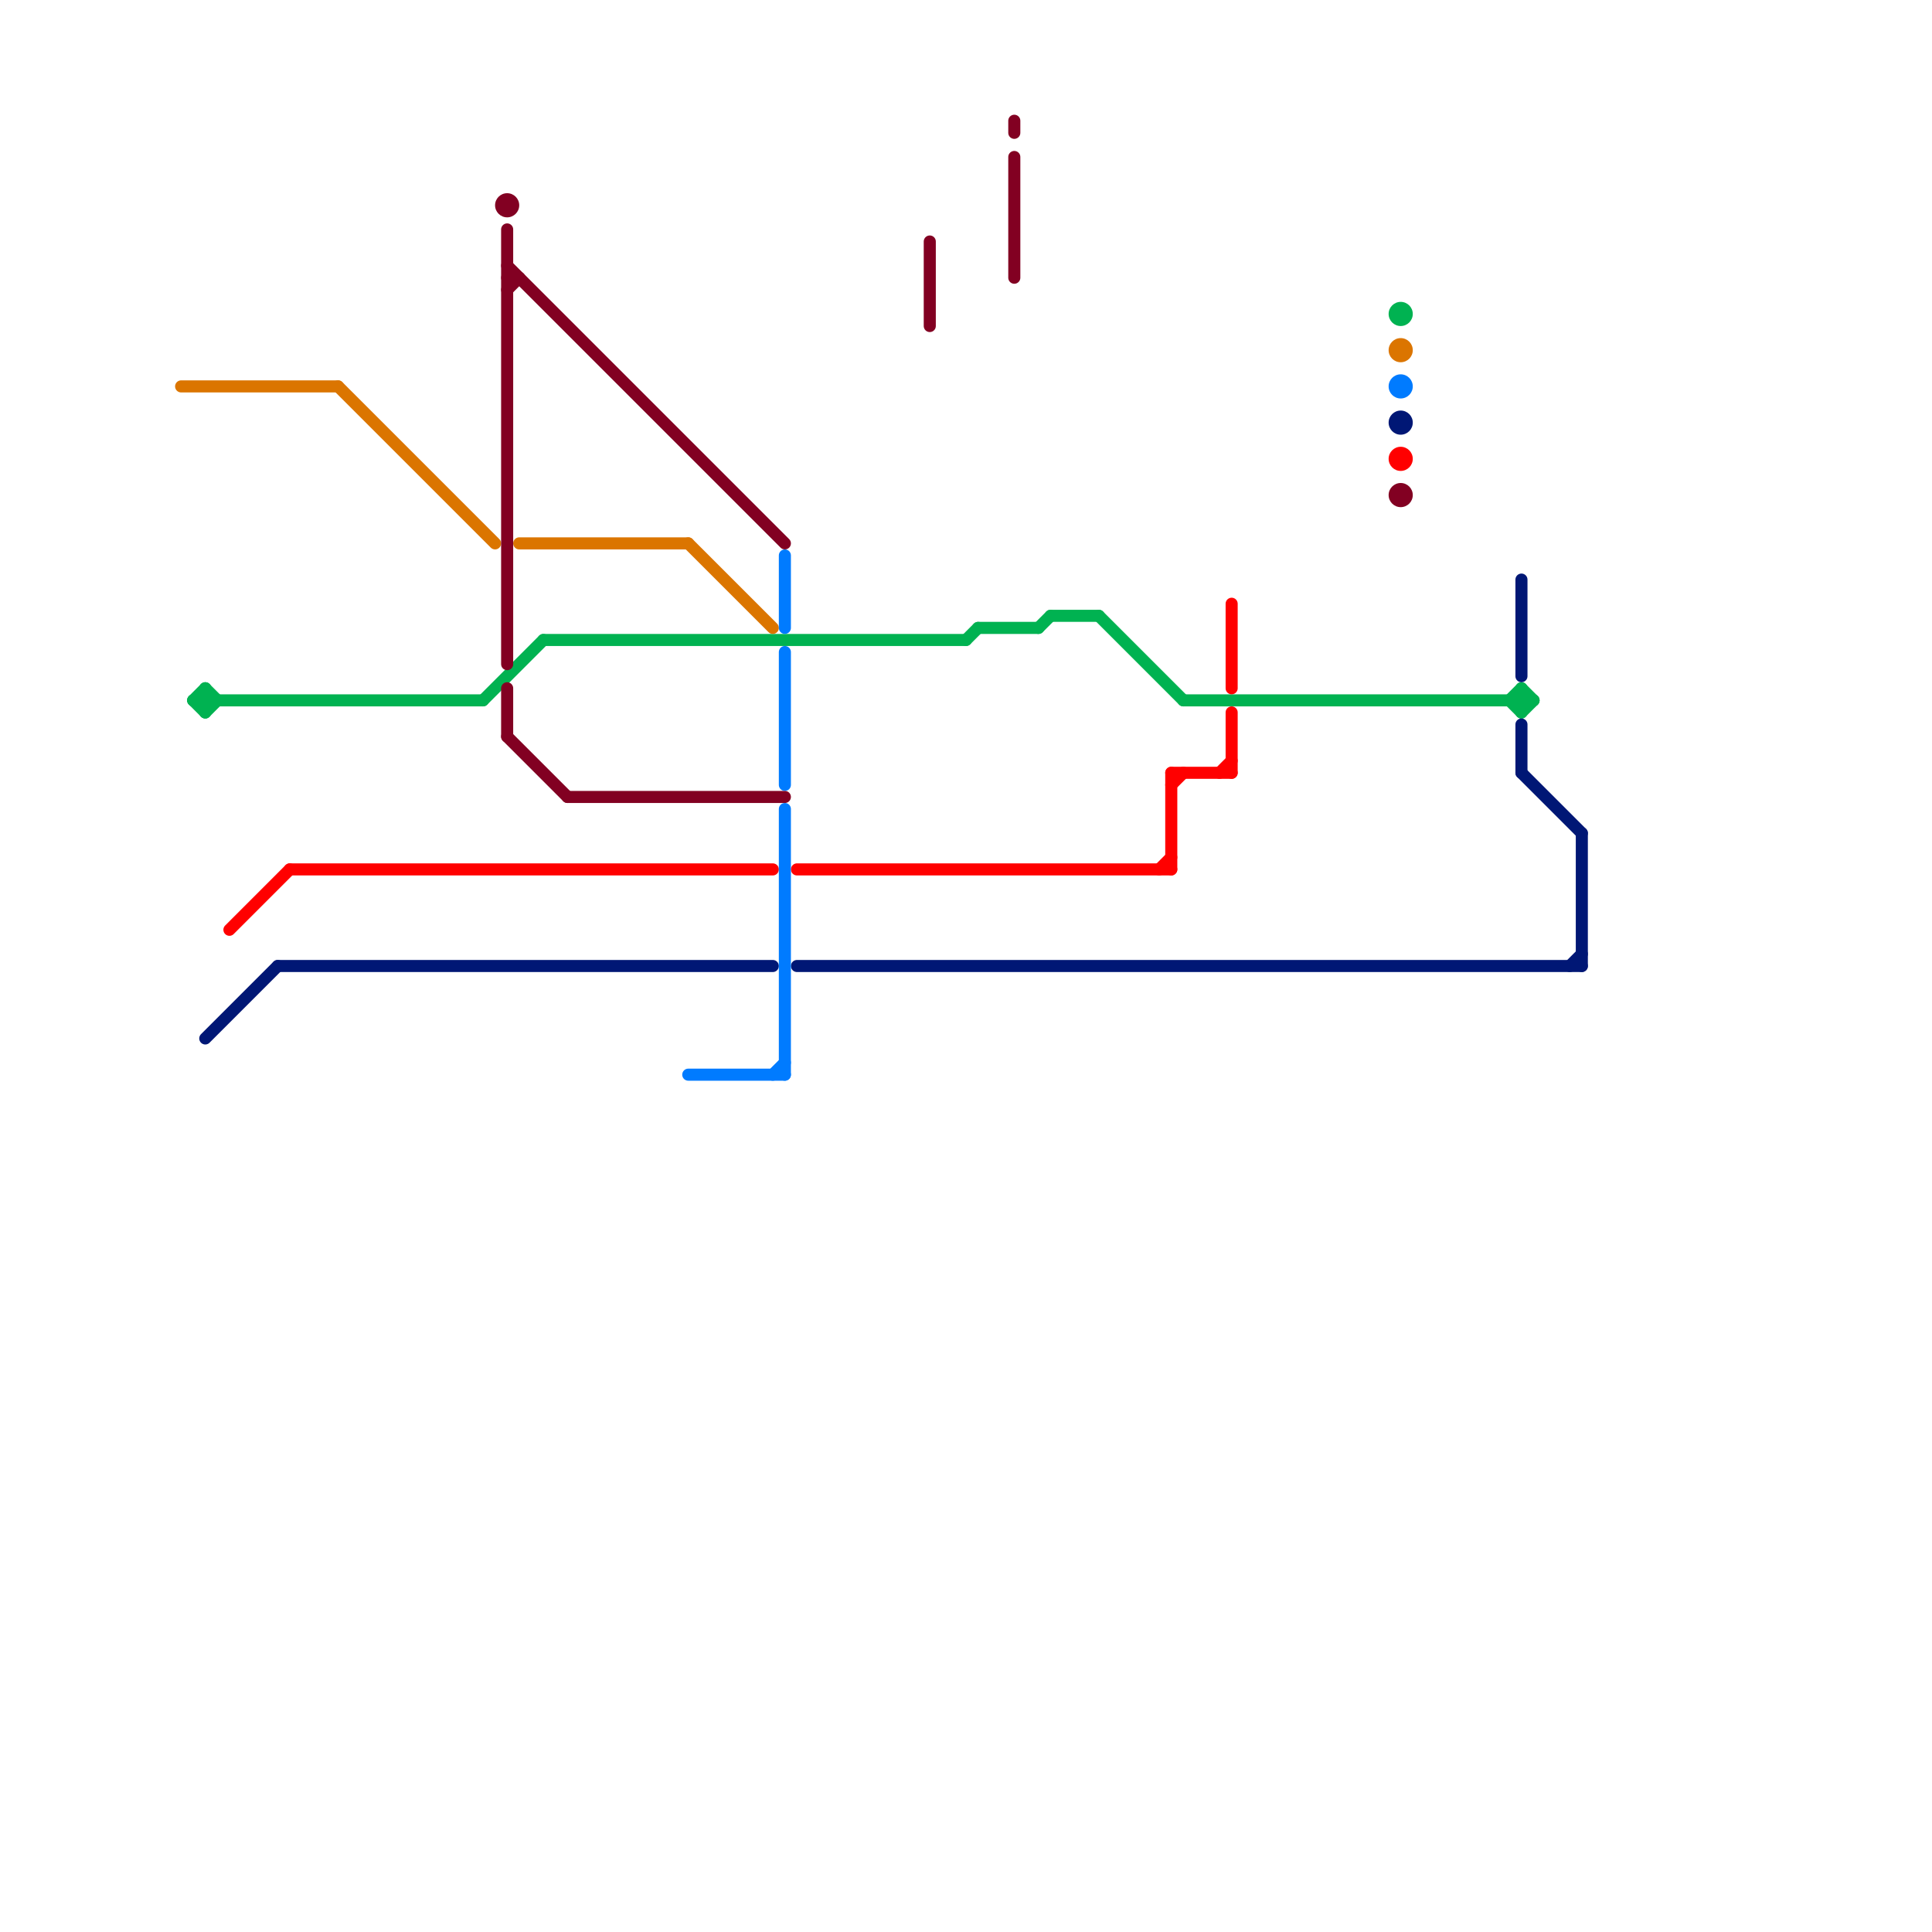 
<svg version="1.1" xmlns="http://www.w3.org/2000/svg" viewBox="0 0 160 160">
<style>text { font: 1px Helvetica; font-weight: 600; white-space: pre; dominant-baseline: central; } line { stroke-width: 1; fill: none; stroke-linecap: round; stroke-linejoin: round; } .c0 { stroke: #00b251 } .c1 { stroke: #ff0000 } .c2 { stroke: #001775 } .c3 { stroke: #db7500 } .c4 { stroke: #007bff } .c5 { stroke: #820022 }</style><defs><g id="wm-xf"><circle r="1.2" fill="#000"/><circle r="0.9" fill="#fff"/><circle r="0.6" fill="#000"/><circle r="0.3" fill="#fff"/></g><g id="wm"><circle r="0.6" fill="#000"/><circle r="0.3" fill="#fff"/></g></defs><line class="c0" x1="45" y1="53" x2="80" y2="53"/><line class="c0" x1="91" y1="51" x2="98" y2="58"/><line class="c0" x1="17" y1="57" x2="18" y2="58"/><line class="c0" x1="126" y1="57" x2="127" y2="58"/><line class="c0" x1="98" y1="58" x2="127" y2="58"/><line class="c0" x1="80" y1="53" x2="81" y2="52"/><line class="c0" x1="17" y1="59" x2="18" y2="58"/><line class="c0" x1="87" y1="51" x2="91" y2="51"/><line class="c0" x1="16" y1="58" x2="17" y2="57"/><line class="c0" x1="17" y1="57" x2="17" y2="59"/><line class="c0" x1="126" y1="57" x2="126" y2="59"/><line class="c0" x1="16" y1="58" x2="40" y2="58"/><line class="c0" x1="86" y1="52" x2="87" y2="51"/><line class="c0" x1="126" y1="59" x2="127" y2="58"/><line class="c0" x1="125" y1="58" x2="126" y2="57"/><line class="c0" x1="81" y1="52" x2="86" y2="52"/><line class="c0" x1="16" y1="58" x2="17" y2="59"/><line class="c0" x1="40" y1="58" x2="45" y2="53"/><line class="c0" x1="125" y1="58" x2="126" y2="59"/><circle cx="116" cy="26" r="1" fill="#00b251" /><line class="c1" x1="97" y1="64" x2="102" y2="64"/><line class="c1" x1="102" y1="59" x2="102" y2="64"/><line class="c1" x1="66" y1="72" x2="97" y2="72"/><line class="c1" x1="97" y1="65" x2="98" y2="64"/><line class="c1" x1="101" y1="64" x2="102" y2="63"/><line class="c1" x1="102" y1="50" x2="102" y2="57"/><line class="c1" x1="96" y1="72" x2="97" y2="71"/><line class="c1" x1="19" y1="77" x2="24" y2="72"/><line class="c1" x1="97" y1="64" x2="97" y2="72"/><line class="c1" x1="24" y1="72" x2="64" y2="72"/><circle cx="116" cy="38" r="1" fill="#ff0000" /><line class="c2" x1="23" y1="80" x2="64" y2="80"/><line class="c2" x1="131" y1="69" x2="131" y2="80"/><line class="c2" x1="126" y1="48" x2="126" y2="56"/><line class="c2" x1="126" y1="60" x2="126" y2="64"/><line class="c2" x1="126" y1="64" x2="131" y2="69"/><line class="c2" x1="66" y1="80" x2="131" y2="80"/><line class="c2" x1="130" y1="80" x2="131" y2="79"/><line class="c2" x1="17" y1="86" x2="23" y2="80"/><circle cx="116" cy="35" r="1" fill="#001775" /><line class="c3" x1="28" y1="32" x2="41" y2="45"/><line class="c3" x1="15" y1="32" x2="28" y2="32"/><line class="c3" x1="43" y1="45" x2="57" y2="45"/><line class="c3" x1="57" y1="45" x2="64" y2="52"/><circle cx="116" cy="29" r="1" fill="#db7500" /><line class="c4" x1="64" y1="89" x2="65" y2="88"/><line class="c4" x1="65" y1="46" x2="65" y2="52"/><line class="c4" x1="65" y1="67" x2="65" y2="89"/><line class="c4" x1="57" y1="89" x2="65" y2="89"/><line class="c4" x1="65" y1="54" x2="65" y2="65"/><circle cx="116" cy="32" r="1" fill="#007bff" /><line class="c5" x1="42" y1="24" x2="43" y2="23"/><line class="c5" x1="77" y1="20" x2="77" y2="27"/><line class="c5" x1="42" y1="61" x2="47" y2="66"/><line class="c5" x1="47" y1="66" x2="65" y2="66"/><line class="c5" x1="42" y1="22" x2="65" y2="45"/><line class="c5" x1="42" y1="57" x2="42" y2="61"/><line class="c5" x1="42" y1="19" x2="42" y2="55"/><line class="c5" x1="42" y1="23" x2="43" y2="23"/><line class="c5" x1="84" y1="10" x2="84" y2="11"/><line class="c5" x1="84" y1="13" x2="84" y2="23"/><circle cx="42" cy="17" r="1" fill="#820022" /><circle cx="116" cy="41" r="1" fill="#820022" />
</svg>
